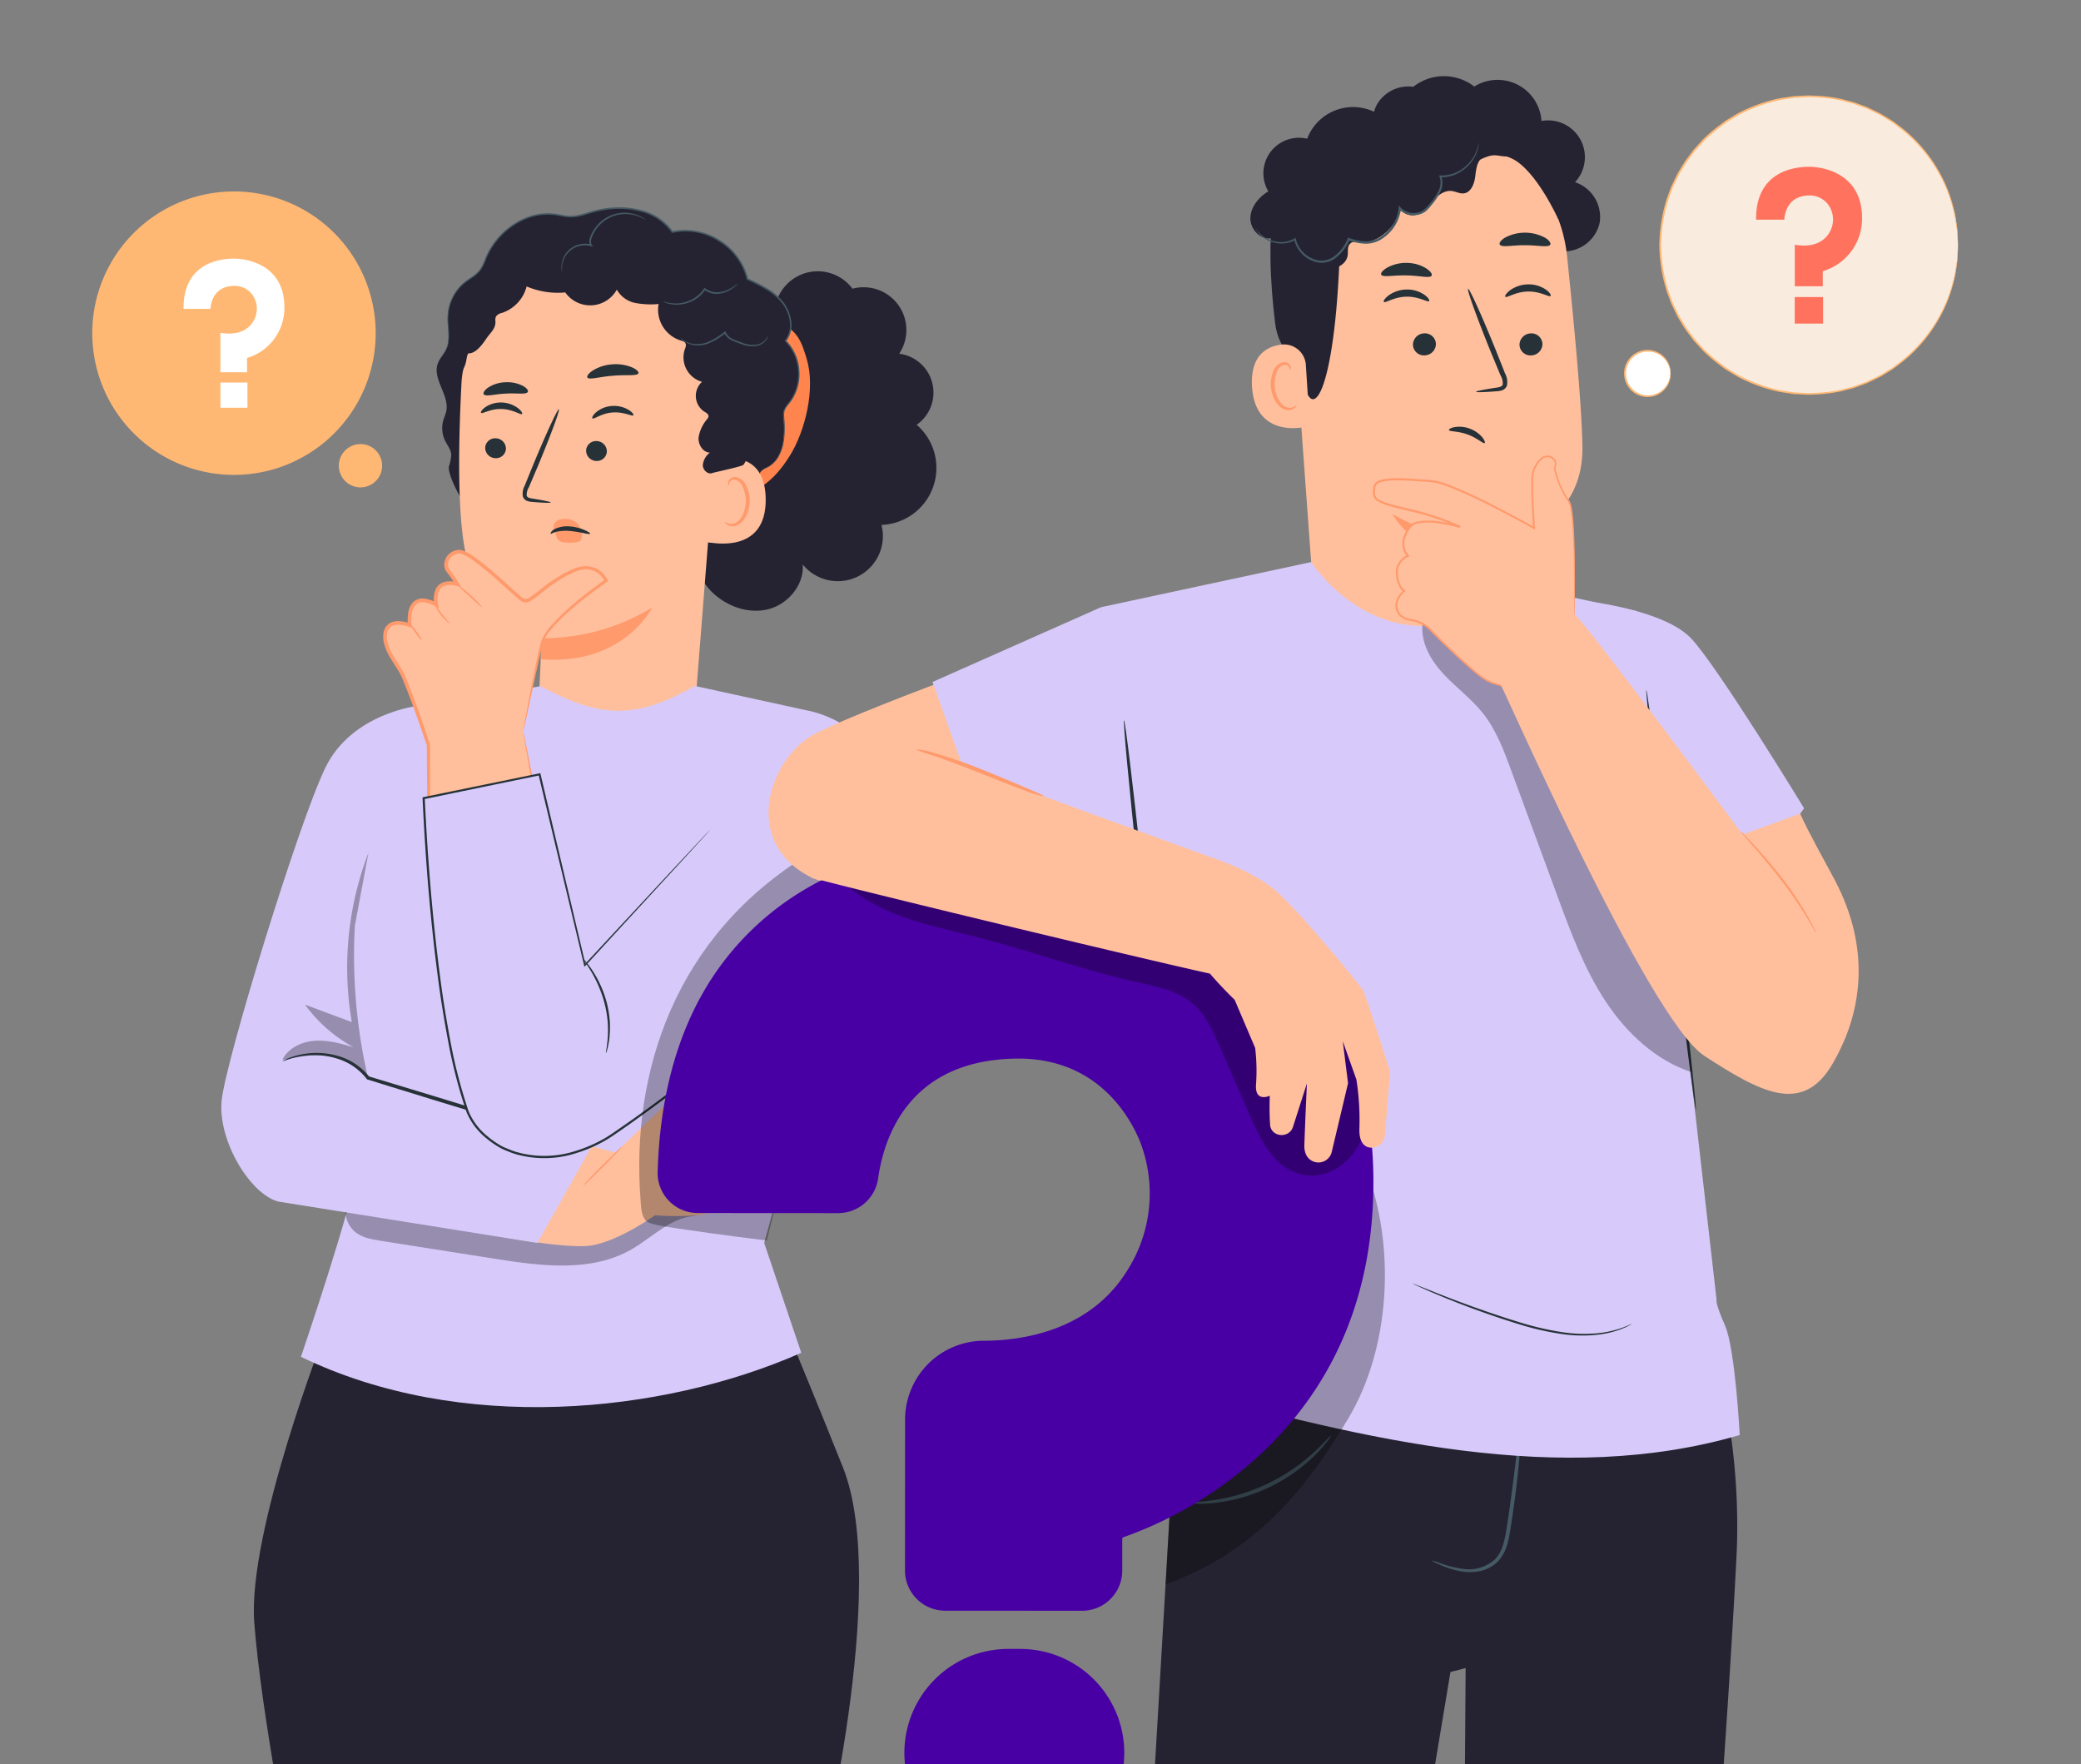 <svg xmlns="http://www.w3.org/2000/svg" xmlns:xlink="http://www.w3.org/1999/xlink" width="473" height="401" viewBox="0 0 473 401"><rect x="0" y="0" width="473" height="401" fill="#808080" stroke="none"/><defs><clipPath id="a"><rect width="473" height="401" fill="#fff"/></clipPath></defs><g clip-path="url(#a)"><path d="M64.816,105.758a32.21,32.21,0,1,0-41.668-18.4A32.211,32.211,0,0,0,64.816,105.758Z" fill="#ffb873"/><path d="M41.73,70.2h6.12s0-5.14,5.34-5.23a4.942,4.942,0,0,1,4.79,3.16,5.483,5.483,0,0,1-.44,4.96c-1.04,1.71-3.31,3.27-7.44,2.54v8.98h6.05V81.35a11.81,11.81,0,0,0,8.49-11.54c0-9.35-8.02-11.03-11.46-11.03-2.63,0-11.57.64-11.46,11.43Z" fill="#fff"/><path d="M56.242,86.94H50.1v5.73h6.14Z" fill="#fff"/><path d="M86.856,105.85a4.92,4.92,0,1,1-4.92-4.92A4.916,4.916,0,0,1,86.856,105.85Z" fill="#ffb873"/><path d="M435.119,79.657a33.85,33.85,0,1,0-47.871,0A33.85,33.85,0,0,0,435.119,79.657Z" fill="#f9ebde"/><path d="M445.026,55.72s-.02-.19-.05-.55c-.02-.38-.06-.91-.1-1.61-.02-.35-.04-.75-.07-1.18-.05-.43-.14-.9-.21-1.41s-.17-1.06-.26-1.65c-.07-.59-.29-1.19-.44-1.85a32.511,32.511,0,0,0-3.75-8.98,33.566,33.566,0,0,0-8.57-9.56c-.48-.36-.97-.72-1.46-1.09-.51-.34-1.05-.64-1.58-.97a18.922,18.922,0,0,0-1.64-.95c-.58-.28-1.16-.56-1.75-.84-.29-.14-.59-.28-.89-.42-.31-.11-.62-.23-.93-.34l-1.89-.69c-.64-.21-1.32-.35-1.98-.53a17.237,17.237,0,0,0-2.04-.46,31.186,31.186,0,0,0-4.26-.49c-.73-.02-1.46-.1-2.19-.08l-2.23.12c-.37.03-.75.02-1.12.07l-1.12.17c-.75.12-1.51.21-2.26.37a35.288,35.288,0,0,0-4.49,1.32,34.646,34.646,0,0,0-4.39,1.93c-.71.39-1.39.83-2.09,1.25-.34.22-.71.41-1.04.66l-.99.74a38.751,38.751,0,0,0-3.82,3.24c-.57.62-1.14,1.25-1.71,1.88l-.43.47-.39.51-.77,1.03-.77,1.04-.68,1.11-.68,1.11-.34.56-.29.59-1.14,2.37c-.3.83-.61,1.66-.91,2.49a35.884,35.884,0,0,0-1.74,10.61,36.15,36.15,0,0,0,1.73,10.61c.31.83.61,1.66.91,2.49.38.79.76,1.59,1.14,2.37l.29.59.34.56.68,1.11.68,1.11.77,1.04.77,1.03.39.51.43.47c.57.63,1.14,1.26,1.71,1.88a36.379,36.379,0,0,0,3.82,3.24l.99.74c.33.25.7.44,1.04.66.7.42,1.38.87,2.1,1.25a34.645,34.645,0,0,0,4.39,1.93,36.5,36.5,0,0,0,4.49,1.32c.75.16,1.52.24,2.26.37l1.12.17c.37.05.75.05,1.12.07l2.23.12c.74.01,1.47-.06,2.19-.08a31.354,31.354,0,0,0,4.26-.49,17.7,17.7,0,0,0,2.04-.46c.67-.18,1.34-.32,1.98-.53.64-.23,1.27-.46,1.9-.69.31-.11.62-.23.93-.34.3-.14.59-.28.89-.42.59-.28,1.17-.56,1.75-.84a18.92,18.92,0,0,0,1.64-.95c.53-.33,1.07-.64,1.58-.97.49-.37.98-.73,1.46-1.09a33.567,33.567,0,0,0,8.57-9.56,32.266,32.266,0,0,0,3.75-8.98,18.2,18.2,0,0,0,.44-1.85c.09-.59.18-1.14.26-1.65s.17-.98.21-1.41.05-.83.07-1.18c.04-.7.08-1.23.1-1.61.03-.36.05-.55.05-.55v.55c-.01.38-.03.91-.06,1.61-.01.36-.03.75-.05,1.19-.04.44-.12.91-.19,1.42s-.16,1.07-.24,1.66a18.689,18.689,0,0,1-.42,1.86,32.1,32.1,0,0,1-3.7,9.06,33.833,33.833,0,0,1-8.59,9.68c-.48.36-.97.73-1.47,1.1-.51.34-1.06.65-1.59.99-.55.31-1.07.7-1.66.96-.58.28-1.17.57-1.76.85-.3.14-.6.29-.9.43-.31.11-.63.23-.94.35-.63.23-1.27.47-1.91.7s-1.33.36-2,.54a15.778,15.778,0,0,1-2.06.47,31.965,31.965,0,0,1-4.3.51c-.73.03-1.47.1-2.22.09-.75-.04-1.5-.07-2.25-.11-.38-.03-.76-.02-1.14-.07l-1.14-.17c-.76-.12-1.53-.21-2.29-.37a37.757,37.757,0,0,1-4.54-1.32,34.794,34.794,0,0,1-4.44-1.95c-.72-.39-1.41-.84-2.12-1.26-.35-.22-.72-.41-1.05-.66l-1-.75a38.592,38.592,0,0,1-3.87-3.28c-.58-.63-1.15-1.27-1.73-1.9l-.44-.48-.39-.52-.78-1.04-.78-1.05-.69-1.12-.69-1.13-.34-.57-.29-.6c-.38-.8-.77-1.6-1.16-2.4l-.93-2.52a36.446,36.446,0,0,1-1.76-10.75,36.5,36.5,0,0,1,1.76-10.75l.93-2.52c.39-.8.77-1.6,1.16-2.4l.29-.6.34-.57.69-1.13.69-1.12.78-1.05.78-1.04.39-.52.44-.48c.58-.64,1.16-1.27,1.73-1.9a38.591,38.591,0,0,1,3.87-3.28l1-.75c.33-.25.7-.44,1.05-.66.71-.42,1.4-.87,2.12-1.26a34.55,34.55,0,0,1,4.44-1.94,35.994,35.994,0,0,1,4.54-1.32c.76-.16,1.53-.24,2.29-.37l1.14-.17c.38-.05.76-.05,1.14-.07.76-.04,1.51-.07,2.25-.11.75,0,1.48.06,2.22.09a30.426,30.426,0,0,1,4.3.51,19.877,19.877,0,0,1,2.06.47c.67.18,1.35.33,2,.54.64.24,1.28.47,1.91.7.32.12.63.23.94.35.3.14.6.29.9.43.59.29,1.18.57,1.76.85s1.11.65,1.66.96c.54.33,1.08.65,1.59.99.49.37.98.74,1.47,1.1a33.553,33.553,0,0,1,8.59,9.68,32.1,32.1,0,0,1,3.7,9.06,16.245,16.245,0,0,1,.42,1.86c.09.59.17,1.14.24,1.66s.16.99.19,1.42.03.83.05,1.19c.03.7.05,1.23.06,1.61.01.36,0,.55,0,.55Z" fill="#ffb873"/><path d="M399.141,49.92h6.43s0-5.4,5.61-5.5a5.218,5.218,0,0,1,5.04,3.32,5.761,5.761,0,0,1-.46,5.21c-1.09,1.8-3.48,3.43-7.81,2.67v9.44h6.36V61.63a12.422,12.422,0,0,0,8.92-12.13c0-9.82-8.43-11.59-12.04-11.59-2.76,0-12.16.67-12.04,12.01Z" fill="#ff725e"/><path d="M414.38,67.51h-6.45v6.03h6.45Z" fill="#ff725e"/><path d="M379.692,84.879a5.17,5.17,0,1,1-5.17-5.17A5.17,5.17,0,0,1,379.692,84.879Z" fill="#fff"/><path d="M379.691,84.88a7.091,7.091,0,0,0-.24-1.24,5.174,5.174,0,0,0-1.89-2.75,5.042,5.042,0,0,0-4.73-.68,4.967,4.967,0,0,0-2.3,7.6,4.988,4.988,0,0,0,2.3,1.74,5.042,5.042,0,0,0,4.73-.68,5.174,5.174,0,0,0,1.89-2.75c.21-.78.2-1.24.24-1.24a1.394,1.394,0,0,1,.03.33,4.417,4.417,0,0,1-.11.95,5.2,5.2,0,0,1-1.87,2.95,5.284,5.284,0,0,1-5.05.81,5.219,5.219,0,0,1-2.5-1.86,5.411,5.411,0,0,1-1.05-3.18,5.343,5.343,0,0,1,1.05-3.18,5.311,5.311,0,0,1,7.54-1.05,5.135,5.135,0,0,1,1.87,2.95,4.417,4.417,0,0,1,.11.95q0,.33-.03.33Z" fill="#ffb873"/><path d="M191.57,333.44c-10.79-27.04-18.89-45.82-18.89-45.82l-98.69,15s-17.74,45.48-16.2,66.11,8.76,56.97,8.76,56.97H185.98s16.4-65.22,5.6-92.26Z" fill="#252331"/><path d="M155.945,107.92c.77-7.8,1.94-15.65,4.8-22.95s7.53-14.08,14.14-18.3l1.7,1.58a9.839,9.839,0,0,1,17.18-2.63,9.719,9.719,0,0,1,10.62,14.77,8.91,8.91,0,0,1,3.97,16.15,12.964,12.964,0,0,1-8,22.76,10.248,10.248,0,0,1-17.9,8.98c.36,4.67-3.37,9.09-7.92,10.2s-9.51-.73-12.82-4.03a22.263,22.263,0,0,1-5.85-12.51,56.15,56.15,0,0,1,.08-14.01Z" fill="#252331"/><path d="M176.947,73.36c4.54,1.47,5.47,5.15,6.41,8.21,2.03,6.59-.25,16.35-3.94,22.18s-7.74,8.79-14.56,9.78q-.33-15.705-.669-31.4Z" fill="#ff844d"/><path d="M179.509,91.38a10.872,10.872,0,0,0-.97-13.91c1.99-2.5,1.27-6.35-.75-8.82s-5.02-3.89-7.92-5.23c-1.59-7.3-9.79-12.44-17.06-10.69-3.79-5.57-11.85-6.44-18.31-4.56a17.5,17.5,0,0,1-4.8,1.05,25.69,25.69,0,0,1-3.58-.5c-6.57-.88-13.1,3.74-15.66,9.86a12.178,12.178,0,0,1-1.4,2.85,16.5,16.5,0,0,1-3.25,2.6,10.5,10.5,0,0,0-4.02,7.76c-.11,2.55.71,5.26-.37,7.58-.54,1.16-1.51,2.1-1.93,3.31-1.22,3.51,2.67,7.09,1.95,10.73-.15.74-.48,1.43-.69,2.16a6.506,6.506,0,0,0,.39,4.53c.52,1.08,1.36,2.06,1.43,3.26a10.728,10.728,0,0,1-.53,2.66c-.44,2.17,4.25,10.56,6.12,11.74l56.13.5a10.5,10.5,0,0,0,8.12-9.03,3.854,3.854,0,0,1,.52-2.06,4.562,4.562,0,0,1,1.53-1c3.61-1.94,4.05-6.9,3.67-10.99a5.158,5.158,0,0,1,.03-1.71,6.364,6.364,0,0,1,1.32-2.1Z" fill="#252331"/><path d="M163.428,91.46c.17-9.93-6.06-21.35-15.93-26.21-6.22-3.06-11.07-3.08-14.34-3.46a22.755,22.755,0,0,0-13.24,2.78c-3.09.73-14.43,11.11-15.02,22.37-.65,12.52-.96,27.82.62,37.14,3.18,18.73,17.59,20.97,17.59,20.97,0-.03-1.34,31.14-1.34,31.14l27.69,22.69,8.46-37.26,5.52-70.16Z" fill="#ffbf9d"/><path d="M123.1,145.05a47.933,47.933,0,0,0,25.14-6.97s-6.55,13.3-25.35,11.74Z" fill="#ff9a6c"/><path d="M160.6,109.28c-.01-1.4,1.57-4.71,2.95-4.94,3.68-.61,10.32-.39,10.49,8.97.22,12.79-12.34,9.94-12.7,10.01C159.3,123.74,160.638,114.11,160.6,109.28Z" fill="#ffbf9d"/><path d="M164.775,118.58c.06-.04.23.15.6.32a2.206,2.206,0,0,0,1.67,0c1.34-.52,2.44-2.68,2.47-4.99a7.354,7.354,0,0,0-.68-3.18,2.569,2.569,0,0,0-1.71-1.68,1.124,1.124,0,0,0-1.3.63c-.17.36-.08.62-.15.64-.04.03-.28-.21-.18-.74a1.393,1.393,0,0,1,.49-.81,1.718,1.718,0,0,1,1.23-.35,3.117,3.117,0,0,1,2.36,1.94,7.414,7.414,0,0,1,.83,3.55c-.04,2.58-1.31,5.01-3.16,5.58a2.359,2.359,0,0,1-2.04-.3c-.4-.31-.47-.59-.43-.62Z" fill="#ff9a6c"/><path d="M102.148,85.05a33.977,33.977,0,0,1,4.5-13.14,27.411,27.411,0,0,1,5.78-7.71,30.275,30.275,0,0,1,6.91-4.17c6.41-3.04,13.56-5.62,20.48-4.06,3.71.84,7.06,2.81,10.31,4.79a38.95,38.95,0,0,1,7.09,5.11,28.692,28.692,0,0,1,4.6,6.12,39.665,39.665,0,0,1,5.7,17.23c.42,6.09,5.03,11.47,1.46,16.42-.28.38-6.63,1.7-7.07,1.87-1.03.41-2.17-.71-2.16-1.82a4.062,4.062,0,0,1,1.6-2.82c-1.58-.05-2.67-1.82-2.57-3.4a8.416,8.416,0,0,1,1.98-4.25,1.309,1.309,0,0,0,.28-.55c.07-.54-.54-.87-1.01-1.15a4.307,4.307,0,0,1-.46-6.74,5.774,5.774,0,0,1-3.94-7.31c.17-.46.41-.99.18-1.43-.21-.43-.74-.56-1.2-.69a7.326,7.326,0,0,1-4.91-8.26,18.5,18.5,0,0,1-5.31-.24,6.213,6.213,0,0,1-4.19-3.02,6.924,6.924,0,0,1-11.72.63,18.08,18.08,0,0,1-8.78-1.36,8.584,8.584,0,0,1-5.58,6.01,2.19,2.19,0,0,0-1.39.83,2.026,2.026,0,0,0-.12,1.04c.09,1.79-1.12,2.55-2.11,4.04s-2.7,3.72-4.42,3.22c.19,3.04-1.44,5.26-4,6.9l.09-2.1Z" fill="#252331"/><path d="M99.5,82.7a4.763,4.763,0,0,1,.68-1.38c.27-.43.65-.93,1-1.57a6.06,6.06,0,0,0,.7-2.4,20.21,20.21,0,0,0-.08-3.16,13.948,13.948,0,0,1,.07-3.8,10.686,10.686,0,0,1,1.65-4.05,9.844,9.844,0,0,1,1.56-1.82,15.349,15.349,0,0,1,2.01-1.52,7.984,7.984,0,0,0,1.93-1.69,10.288,10.288,0,0,0,1.19-2.42,16.631,16.631,0,0,1,3.06-4.97,16.961,16.961,0,0,1,4.92-3.86,15.126,15.126,0,0,1,3.07-1.18,13.444,13.444,0,0,1,3.36-.41c.57,0,1.15.07,1.72.12.57.08,1.14.2,1.7.3a8.215,8.215,0,0,0,3.42-.03c1.14-.24,2.26-.66,3.44-.96a22.883,22.883,0,0,1,3.62-.67,22.312,22.312,0,0,1,3.75-.07,19.5,19.5,0,0,1,3.76.66,12.715,12.715,0,0,1,6.48,4.19l.48.63-.2-.08a14.847,14.847,0,0,1,17.28,10.83l-.1-.13a40.8,40.8,0,0,1,4.51,2.33,13.523,13.523,0,0,1,3.69,3.24,8.777,8.777,0,0,1,1.7,4.4,6.056,6.056,0,0,1-1.19,4.34v-.21a10.666,10.666,0,0,1,2.99,6.54,10.852,10.852,0,0,1-1.28,6.37,9.31,9.31,0,0,1-.84,1.27c-.31.39-.62.76-.87,1.15a2.69,2.69,0,0,0-.44,1.26,7.4,7.4,0,0,0,.05,1.33,20.969,20.969,0,0,1-.1,4.86,10.069,10.069,0,0,1-1.23,3.71,6.25,6.25,0,0,1-1.97,2.09c-.66.44-1.24.62-1.56.85a2.939,2.939,0,0,0-.46.39,1.478,1.478,0,0,1,.43-.43c.32-.26.9-.45,1.54-.9a6.278,6.278,0,0,0,1.9-2.08,10.239,10.239,0,0,0,1.17-3.66,20.688,20.688,0,0,0,.05-4.81,7.688,7.688,0,0,1-.06-1.37,2.994,2.994,0,0,1,.47-1.37,14.452,14.452,0,0,1,.88-1.18,9.927,9.927,0,0,0,.81-1.25,10.567,10.567,0,0,0,1.21-6.21,10.3,10.3,0,0,0-2.93-6.34l-.1-.1.09-.11a5.676,5.676,0,0,0,1.1-4.11,8.376,8.376,0,0,0-1.65-4.22,13.206,13.206,0,0,0-3.6-3.15,40.811,40.811,0,0,0-4.47-2.3l-.08-.04-.02-.09a13.852,13.852,0,0,0-6.1-8.46,13.994,13.994,0,0,0-10.74-2.08l-.12.03-.08-.11c-.15-.2-.31-.4-.46-.6a12.243,12.243,0,0,0-6.28-4.07,19.316,19.316,0,0,0-3.68-.65,22.561,22.561,0,0,0-3.68.06,22.133,22.133,0,0,0-3.56.66c-1.16.3-2.29.72-3.47.96a9.006,9.006,0,0,1-1.79.2,10.413,10.413,0,0,1-1.77-.18c-.57-.1-1.14-.21-1.7-.3a15.811,15.811,0,0,0-1.68-.12,13.676,13.676,0,0,0-3.27.39,14.657,14.657,0,0,0-3,1.15,16.927,16.927,0,0,0-7.87,8.64,10.657,10.657,0,0,1-1.24,2.48,8.229,8.229,0,0,1-2,1.75,16.119,16.119,0,0,0-1.99,1.49,10.174,10.174,0,0,0-1.53,1.77,10.5,10.5,0,0,0-1.64,3.95,14.024,14.024,0,0,0-.1,3.75,18.153,18.153,0,0,1,.05,3.19,5.945,5.945,0,0,1-.75,2.44c-.37.64-.76,1.13-1.04,1.55a7.76,7.76,0,0,0-.58.98c-.11.23-.15.36-.16.35Z" fill="#455a64"/><path d="M146.8,49.98s-.34-.19-.96-.49a8.716,8.716,0,0,0-2.8-.79,8.023,8.023,0,0,0-4.2.65,8.336,8.336,0,0,0-3.8,3.5,7.274,7.274,0,0,0-.62,1.45,1.64,1.64,0,0,0,.1,1.35l.32.43-.52-.14a5.286,5.286,0,0,0-3.95.5,5.131,5.131,0,0,0-2.15,2.38,5.413,5.413,0,0,0-.48,2.11c-.01.51.03.79,0,.8a.629.629,0,0,1-.06-.2,3.281,3.281,0,0,1-.07-.6,5.39,5.39,0,0,1,.39-2.21,5.268,5.268,0,0,1,2.21-2.57,5.555,5.555,0,0,1,4.21-.58l-.2.29a1.97,1.97,0,0,1-.17-1.67,6.944,6.944,0,0,1,.66-1.54,8.524,8.524,0,0,1,3.99-3.63,8.141,8.141,0,0,1,4.38-.59,8.024,8.024,0,0,1,2.83.93,4.243,4.243,0,0,1,.68.44c.15.11.22.18.21.19Z" fill="#455a64"/><path d="M167.668,64.5a2.783,2.783,0,0,1-.44.46,8.455,8.455,0,0,1-1.441,1.02,6.18,6.18,0,0,1-2.549.79,4.519,4.519,0,0,1-3.18-.94l.28-.05c-.12.17-.24.35-.37.53s-.291.34-.431.51a7.608,7.608,0,0,1-3.179,2.01,8.018,8.018,0,0,1-3.05.41,7.141,7.141,0,0,1-2.021-.44,2.711,2.711,0,0,1-.669-.35,11.11,11.11,0,0,0,2.7.52,8.1,8.1,0,0,0,2.92-.47,7.68,7.68,0,0,0,3.019-1.94c.141-.16.281-.32.411-.48s.24-.34.35-.5l.12-.18.16.13a4.261,4.261,0,0,0,2.92.89,6.151,6.151,0,0,0,2.45-.67C166.968,65.08,167.628,64.44,167.668,64.5Z" fill="#455a64"/><path d="M174.528,76.32a1.469,1.469,0,0,1-.03.24,2.221,2.221,0,0,1-.28.62,3.422,3.422,0,0,1-2.05,1.39,6.538,6.538,0,0,1-3.66-.37c-.65-.23-1.33-.46-2.03-.78a3.445,3.445,0,0,1-1.78-1.6,1.8,1.8,0,0,1-.08-.21l.3.09a14.733,14.733,0,0,1-3.78,2.31,6.523,6.523,0,0,1-3.59.4,4.7,4.7,0,0,1-2.22-.99,2.916,2.916,0,0,1-.47-.47.894.894,0,0,1-.13-.19c.03-.02.23.22.68.55a4.877,4.877,0,0,0,2.17.84,6.579,6.579,0,0,0,3.42-.46,15.433,15.433,0,0,0,3.67-2.28l.2-.16.1.25c.02.05.04.11.07.17a3.18,3.18,0,0,0,1.59,1.41c.65.31,1.34.55,1.98.78a6.41,6.41,0,0,0,3.48.44,3.388,3.388,0,0,0,1.99-1.21,5.4,5.4,0,0,0,.43-.77Z" fill="#455a64"/><path d="M133.223,102.3a2.365,2.365,0,0,0,2.2,2.46,2.272,2.272,0,0,0,2.51-2.05,2.365,2.365,0,0,0-2.2-2.46,2.267,2.267,0,0,0-2.51,2.06Z" fill="#263238"/><path d="M110.286,101.67a2.365,2.365,0,0,0,2.2,2.46,2.272,2.272,0,0,0,2.51-2.05,2.365,2.365,0,0,0-2.2-2.46,2.267,2.267,0,0,0-2.51,2.06Z" fill="#263238"/><path d="M109.346,93.821c.28.32,2.12-.95,4.66-.86,2.54.05,4.37,1.42,4.66,1.12.14-.13-.14-.7-.93-1.32a6.5,6.5,0,0,0-3.72-1.28,6.235,6.235,0,0,0-3.72,1.07C109.5,93.131,109.206,93.671,109.346,93.821Z" fill="#263238"/><path d="M134.664,95.09c.32.29,2.01-1.16,4.55-1.34,2.54-.21,4.49.96,4.75.63.12-.15-.21-.68-1.07-1.22a6.494,6.494,0,0,0-3.83-.89,6.28,6.28,0,0,0-3.6,1.45c-.74.65-.96,1.23-.81,1.36Z" fill="#263238"/><path d="M125.177,114.2c.02-.14-1.56-.47-4.11-.88-.65-.09-1.26-.24-1.35-.68a3.289,3.289,0,0,1,.5-1.91q.99-2.325,2.08-4.89c2.9-6.96,5.02-12.7,4.73-12.81s-2.86,5.44-5.75,12.4c-.7,1.72-1.37,3.35-2,4.92a3.769,3.769,0,0,0-.42,2.54,1.666,1.666,0,0,0,1.04.99,4.457,4.457,0,0,0,1.1.19c2.58.22,4.18.28,4.19.14Z" fill="#263238"/><path d="M129.116,117.98a3.607,3.607,0,0,1,2.461,1.43c.56.8.96,2.67.41,3.39-.47.62-2.57.62-4.02.44a1.769,1.769,0,0,1-1.451-1.19l-.569-1.64a1.762,1.762,0,0,1,1.11-2.28,4.775,4.775,0,0,1,2.07-.14Z" fill="#ff9a6c"/><path d="M133.5,85.79c.38.63,2.81-.18,5.81-.39,3-.28,5.53.12,5.8-.57.12-.33-.42-.88-1.5-1.36a9.816,9.816,0,0,0-4.51-.66,9.569,9.569,0,0,0-4.34,1.39C133.774,84.84,133.334,85.48,133.5,85.79Z" fill="#263238"/><path d="M109.978,89.641c.53.56,2.55-.09,4.99-.18,2.44-.17,4.52.27,4.98-.35.2-.3-.14-.87-1.06-1.39a7.752,7.752,0,0,0-4.08-.84,7.549,7.549,0,0,0-3.95,1.27c-.85.62-1.11,1.22-.88,1.5Z" fill="#263238"/><path d="M197.716,195.361l-24.02,87.13,8.43,24.97c-31.72,13.98-77.57,18.42-113.72.91,0,0,12.28-36.02,12.69-43.04s-2.6-47.98.74-61.72,12.91-43.18,12.91-43.18l28.14-4.47c12.9,6.93,21.16,7.96,35.03-.07l26.21,5.72Z" fill="#d7cafa"/><path d="M95.171,160.39s-15.11,1.6-21.19,14.03c-6.01,12.28-22.69,66.61-23.6,75.69s6.46,21.3,12.88,22.98l19.47-19.41,16.15,1.44,21.27-99.22-24.96,4.49Z" fill="#d7cafa"/><g opacity="0.3"><path d="M83.76,193.771a73.022,73.022,0,0,0-3.8,38.519q-5.325-1.98-10.64-3.969a33.284,33.284,0,0,0,11.05,9.689c-2.87-.83-5.81-1.67-8.79-1.47s-6.06,1.631-7.4,4.3c3.48-.639,7.02-1.27,10.53-.86s7.05,2.031,8.94,5.021a123.555,123.555,0,0,1-2.99-34.61"/></g><g opacity="0.3"><path d="M79.35,268.491l79.29,7.86c-5.72-.12-10.11,4.72-15.06,7.58-9.16,5.3-20.57,3.82-31.03,2.17q-12.99-2.04-25.99-4.09c-2.19-.34-4.52-.76-6.13-2.27C77.54,277.021,78.33,272.331,79.35,268.491Z"/></g><path d="M139.9,261.971l13.28-12.82a6.179,6.179,0,0,1,4.84-1.7c3.79.36,10.21,1.02,11.53,1.54,1.9.74,3.69,1.79,4.22,2.74a56.58,56.58,0,0,1,2.43,7.49,17.411,17.411,0,0,1-.21,2.7,1.875,1.875,0,0,1-2.75,1.43,3.035,3.035,0,0,1-1.25-1.18,4.284,4.284,0,0,1-.74-2.22s.42,5.7-4.22,5.8c0,0,2.14,4.85-3.84,6.86,0,0,.22,3.16-4.78,3.59a61.025,61.025,0,0,1-9.53,0s-9.13,6.56-15.57,6.98-20.84-2.39-20.84-2.39l-1.74-26.54,29.19,7.7Z" fill="#ffbf9d"/><path d="M157.9,253.841s.79.39,2.13.89,3.19,1.16,5.29,1.72c1.04.3,2.09.46,2.97.7a3.243,3.243,0,0,1,1.81,1.48,14.142,14.142,0,0,0,.96,1.39c.26.31.45.44.46.42a4.4,4.4,0,0,0-.35-.51c-.23-.32-.49-.83-.86-1.44a4.961,4.961,0,0,0-.72-.95,3,3,0,0,0-1.2-.71c-.93-.27-1.93-.44-2.98-.74-2.09-.56-3.95-1.18-5.3-1.62a14.73,14.73,0,0,0-2.21-.65Z" fill="#ff9a6c"/><path d="M156.188,261.98a13.316,13.316,0,0,0,1.479.68c.93.37,2.231.86,3.681,1.34s2.78.88,3.75,1.14a6.783,6.783,0,0,0,1.59.34,7.8,7.8,0,0,0-1.521-.58c-1.08-.36-2.329-.78-3.709-1.24s-2.631-.88-3.711-1.24a9.177,9.177,0,0,0-1.559-.45Z" fill="#ff9a6c"/><path d="M152.9,269.541c-.01.11,2.31.35,5.07,1.1s4.9,1.7,4.94,1.6a5.43,5.43,0,0,0-1.35-.72,24.38,24.38,0,0,0-3.49-1.23,25.36,25.36,0,0,0-3.63-.7,5.988,5.988,0,0,0-1.53-.06Z" fill="#ff9a6c"/><path d="M122.15,282.491l-58.9-9.4s7.08-29.54,17.4-29.54c1.51,0,53.83,17,53.83,17L122.14,282.5Z" fill="#d7cafa"/><path d="M132.456,269.631s.55-.46,1.38-1.26c.91-.89,2.01-1.97,3.22-3.16,1.25-1.24,2.37-2.39,3.15-3.24a8.805,8.805,0,0,0,1.2-1.44,11.471,11.471,0,0,0-1.38,1.26c-.91.89-2.01,1.97-3.22,3.16-1.25,1.24-2.36,2.39-3.15,3.24A8.8,8.8,0,0,0,132.456,269.631Z" fill="#ff9a6c"/><path d="M134.488,260.54a4.974,4.974,0,0,1-.75-.14c-.58-.15-1.27-.34-2.1-.56-1.94-.56-4.53-1.3-7.67-2.21-6.47-1.9-15.39-4.58-25.23-7.59-5.45-1.68-10.61-3.27-15.19-4.69l-.12-.04-.09-.12a13.413,13.413,0,0,0-6.86-4.64,17.455,17.455,0,0,0-6.57-.67,19.6,19.6,0,0,0-4.24.85c-.96.31-1.46.53-1.48.49a4.813,4.813,0,0,1,1.39-.72,17.621,17.621,0,0,1,11.07-.56,13.868,13.868,0,0,1,7.32,4.83l-.21-.16c4.59,1.39,9.76,2.96,15.21,4.61,9.84,3.01,18.73,5.78,25.15,7.83,3.11,1.01,5.67,1.84,7.6,2.46.81.28,1.49.52,2.05.71a2.876,2.876,0,0,1,.7.3Z" fill="#263238"/><path d="M118.887,166.11c.49-1.64,3.26-16.77,4.38-20.29,1.59-4.97,14.49-13.84,14.49-13.84s-2.02-4.66-7.52-2.24c-6.5,2.87-9.72,7.7-11.36,6.71s-11.85-11.38-14.64-11.05-3.4,3.19-2.41,4.33a26.393,26.393,0,0,1,2.09,3.04s-5.9-1.77-4.749,4.68c0,0-6.72-4.19-6.06,4.66,0,0-4.42-1.8-5.41,1.31s1.93,6.72,3.41,9.17,6.26,16.71,6.26,16.71l.06,12.57,23.49-4.83-2.02-10.93Z" fill="#ffbf9d"/><path d="M118.885,166.11s.08.25.19.72c.11.53.26,1.22.44,2.11.38,1.9.91,4.61,1.59,8.07l.04.19-.19.04c-5.8,1.22-13.82,2.92-23.46,4.95l-.39.08v-.4c-.03-3.87-.06-8.1-.1-12.57l.02.11c-1.68-4.83-3.42-10.03-5.61-15.29-1.07-2.53-3.3-4.73-4.1-7.8a5.849,5.849,0,0,1-.16-2.4,3.15,3.15,0,0,1,1.27-2.19,3.889,3.889,0,0,1,2.46-.55,8.542,8.542,0,0,1,2.38.53l-.57.42a14.772,14.772,0,0,1,.06-2.65,4.543,4.543,0,0,1,1.12-2.61,3.165,3.165,0,0,1,2.84-.78,7.561,7.561,0,0,1,2.68,1l-.64.43a5.736,5.736,0,0,1,.44-3.94,3.219,3.219,0,0,1,2.29-1.41,6.3,6.3,0,0,1,2.56.18l-.49.62a25.676,25.676,0,0,0-1.92-2.84,2.662,2.662,0,0,1-.66-1.88,3.488,3.488,0,0,1,.64-1.84,3.321,3.321,0,0,1,1.52-1.18,4.3,4.3,0,0,1,.92-.24,2.723,2.723,0,0,1,1.02.09,11.35,11.35,0,0,1,3.06,1.72c3.66,2.68,6.8,5.75,9.97,8.52a4.729,4.729,0,0,0,1.12.82,1.8,1.8,0,0,0,1.16-.37,29.561,29.561,0,0,0,2.44-1.81,38.635,38.635,0,0,1,5-3.44c1.73-.91,3.55-1.92,5.6-1.84a5.4,5.4,0,0,1,4.65,3.14l.12.25-.24.17c-5.03,3.57-9.55,7.09-12.74,10.88a9.218,9.218,0,0,0-1.77,3.03c-.33,1.1-.58,2.2-.83,3.25-.46,2.1-.89,4.04-1.27,5.78-.74,3.45-1.32,6.17-1.73,8.09-.21.93-.37,1.64-.5,2.11a4.627,4.627,0,0,1-.23.71,5.719,5.719,0,0,1,.13-.73c.1-.53.23-1.24.4-2.13.37-1.93.88-4.66,1.54-8.13q.54-2.64,1.19-5.81c.23-1.06.47-2.16.8-3.29a9.686,9.686,0,0,1,1.83-3.22c3.24-3.91,7.74-7.46,12.79-11.1l-.12.42a4.728,4.728,0,0,0-4.04-2.7c-1.77-.08-3.51.86-5.2,1.77a36.934,36.934,0,0,0-4.88,3.4,29.479,29.479,0,0,1-2.52,1.88,2.436,2.436,0,0,1-1.77.46,4.843,4.843,0,0,1-1.44-.99c-3.2-2.79-6.34-5.84-9.93-8.45a10.985,10.985,0,0,0-2.81-1.59,1.832,1.832,0,0,0-.66-.06,3.56,3.56,0,0,0-.73.19,2.489,2.489,0,0,0-1.15.9,2.15,2.15,0,0,0-.02,2.69,24.274,24.274,0,0,1,2,2.95l.53.89-1.02-.27c-1.37-.37-3.17-.33-3.89.87a4.964,4.964,0,0,0-.32,3.33l.13.88-.77-.45a7.112,7.112,0,0,0-2.36-.88,2.3,2.3,0,0,0-2.12.54c-1.04,1.12-1.01,3.02-.94,4.6l.03.64-.6-.22c-1.32-.48-2.98-.77-4.05-.07a2.355,2.355,0,0,0-.93,1.64,4.977,4.977,0,0,0,.14,2.06,14.664,14.664,0,0,0,1.84,3.88,25.527,25.527,0,0,1,2.2,3.81c2.2,5.33,3.91,10.51,5.57,15.37l.02.06v.06c0,4.46.01,8.7.02,12.57l-.39-.32c9.66-1.93,17.7-3.54,23.51-4.7l-.15.23c-.6-3.49-1.08-6.22-1.41-8.14-.14-.89-.26-1.59-.34-2.11a3.591,3.591,0,0,1-.08-.72Z" fill="#ff9a6c"/><path d="M103.939,132.93a33.877,33.877,0,0,0,2.85,2.66,33.134,33.134,0,0,0,2.92,2.59,16.068,16.068,0,0,0-2.68-2.85A16.12,16.12,0,0,0,103.939,132.93Z" fill="#ff9a6c"/><path d="M98.7,137.1a9.677,9.677,0,0,0,3.63,4.67c.07-.08-.91-.98-1.9-2.27s-1.63-2.45-1.73-2.41Z" fill="#ff9a6c"/><path d="M93.2,141.79a7.774,7.774,0,0,0,1.23,2.01,8.085,8.085,0,0,0,1.52,1.81,7.774,7.774,0,0,0-1.23-2.01A8.086,8.086,0,0,0,93.2,141.79Z" fill="#ff9a6c"/><path d="M184.122,161.62l-25.259,25.2-25.911,32.56-10.309-43.39-26.33,5.41s1.86,49.01,9.96,71.22c1.54,4.23,6.1,7.37,8.141,8.34,12.73,6.05,25.16-3.31,25.16-3.31s53.11-35.65,58.87-59.51c2.72-11.27,1.63-24.67-3-30.18-4.07-4.85-11.31-6.35-11.31-6.35Z" fill="#d7cafa"/><path d="M198.447,198.151s-.06.26-.2.77a19.313,19.313,0,0,1-.71,2.23,39.015,39.015,0,0,1-4.17,7.97,89.972,89.972,0,0,1-8.84,11.18,185.1,185.1,0,0,1-13.51,13.18c-5.22,4.65-11.15,9.51-17.69,14.5-3.27,2.49-6.69,5.02-10.27,7.55-.9.63-1.8,1.26-2.72,1.89-.9.62-1.85,1.28-2.83,1.83A31.8,31.8,0,0,1,131.2,262a23.552,23.552,0,0,1-14.11.27,15.48,15.48,0,0,1-1.72-.64,12.144,12.144,0,0,1-1.69-.76,20.708,20.708,0,0,1-3.07-2.12,15.1,15.1,0,0,1-4.56-5.98,115.626,115.626,0,0,1-3.95-14.85c-.97-5.11-1.86-10.31-2.54-15.6-1.86-14.12-2.91-27.88-3.51-40.9v-.21l.2-.04c9.19-1.88,18-3.69,26.34-5.4l.22-.05.05.22c3.89,16.48,7.36,31.15,10.25,43.4l-.3-.08c8.89-9.57,16.03-17.25,20.96-22.55l5.67-6.06c.64-.68,1.13-1.2,1.48-1.56.33-.35.51-.52.51-.52s-.16.19-.48.55-.81.9-1.44,1.59c-1.29,1.41-3.17,3.47-5.6,6.12-4.9,5.33-12,13.04-20.84,22.66l-.23.25-.08-.33c-2.92-12.24-6.43-26.9-10.36-43.37l.27.17c-8.34,1.72-17.14,3.53-26.33,5.43l.2-.26c.61,13.01,1.67,26.76,3.52,40.85.67,5.29,1.56,10.47,2.53,15.57a116.346,116.346,0,0,0,3.92,14.77,14.614,14.614,0,0,0,4.4,5.77,20.1,20.1,0,0,0,2.98,2.07,13.4,13.4,0,0,0,1.64.73,16.983,16.983,0,0,0,1.68.63,23.081,23.081,0,0,0,13.82-.25,31.964,31.964,0,0,0,6.22-2.7c.98-.55,1.87-1.17,2.8-1.81.91-.63,1.82-1.26,2.71-1.88q5.37-3.78,10.27-7.52c6.54-4.97,12.48-9.8,17.7-14.43a184.091,184.091,0,0,0,13.54-13.1,91.586,91.586,0,0,0,8.88-11.09,41,41,0,0,0,4.24-7.9,21.178,21.178,0,0,0,.76-2.21c.16-.5.25-.76.25-.76Z" fill="#263238"/><path d="M137.745,239.31c-.09-.02.22-1.27.38-3.33a25.339,25.339,0,0,0,.01-3.61,26.1,26.1,0,0,0-.73-4.36,28.46,28.46,0,0,0-3.14-7.38c-1.07-1.76-1.87-2.78-1.8-2.83.03-.02.25.21.63.66a21.907,21.907,0,0,1,1.48,1.98,25.089,25.089,0,0,1,3.34,7.44,24.164,24.164,0,0,1,.7,4.46,22.378,22.378,0,0,1-.12,3.68,17.086,17.086,0,0,1-.45,2.43,3.116,3.116,0,0,1-.29.86Z" fill="#263238"/><path d="M134.143,121.28c-.05.14-.59.08-1.42-.09a25.918,25.918,0,0,0-3.18-.51,9.787,9.787,0,0,0-3.11.19c-.78.18-1.11.5-1.24.45-.06-.03-.06-.2.1-.43a2.324,2.324,0,0,1,.87-.7,6.721,6.721,0,0,1,3.46-.54,10.421,10.421,0,0,1,3.32.85c.79.35,1.24.66,1.2.79Z" fill="#263238"/><g opacity="0.3"><path d="M174.273,281.94s-11.56-1.42-17.78-2.38c-3.4-.53-8.58-1.07-9.56-2.02-1.22-1.18-1.21-3.15-1.34-4.84-2.21-28.85,7.71-60.05,38.37-78.66l7.82,2.06-.51,18.79Z"/></g><path d="M354.984,57.12a8.324,8.324,0,0,0,8.61-6.49A8.333,8.333,0,0,0,358,41.41a8.356,8.356,0,0,0-7.63-13.91,10,10,0,0,0-15.28-7.83,11.247,11.247,0,0,0-13.86.06,8.234,8.234,0,0,0-8.45,4.38,8.236,8.236,0,0,0,1.72,9.36" fill="#252331"/><path d="M319.694,27.7l1.77-.04a34.112,34.112,0,0,1,34.72,30.56c1.71,16.44,3.39,34.63,3.49,43.47.2,18.3-18.03,21.57-18.03,21.57l2.06,21.95-44.44-.34-5.79-79.63c-2.08-18.96,7.22-35.97,26.23-37.53Z" fill="#ffbf9d"/><path d="M341.652,123.25a47.417,47.417,0,0,1-25.23-6.48s7.43,13.34,25.65,11.27l-.42-4.78Z" fill="#ff9a6c"/><path d="M350.589,78.07a2.624,2.624,0,0,1-2.46,2.7,2.5,2.5,0,0,1-2.75-2.29,2.617,2.617,0,0,1,2.45-2.7,2.5,2.5,0,0,1,2.75,2.29Z" fill="#263238"/><path d="M352.443,67.26c-.32.35-2.33-1.07-5.14-1-2.81.03-4.84,1.53-5.15,1.19-.15-.15.16-.77,1.04-1.45a7.159,7.159,0,0,1,4.12-1.37,6.888,6.888,0,0,1,4.1,1.22C352.293,66.49,352.6,67.1,352.443,67.26Z" fill="#263238"/><path d="M326.37,78.07a2.609,2.609,0,0,1-2.46,2.69,2.5,2.5,0,0,1-2.75-2.29,2.618,2.618,0,0,1,2.46-2.7,2.5,2.5,0,0,1,2.75,2.29Z" fill="#263238"/><path d="M324.826,68.43c-.32.35-2.33-1.07-5.14-1-2.81.03-4.84,1.53-5.15,1.19-.15-.15.16-.77,1.05-1.45a7.151,7.151,0,0,1,4.11-1.37,6.888,6.888,0,0,1,4.1,1.22C324.676,67.66,324.986,68.27,324.826,68.43Z" fill="#263238"/><path d="M335.514,89.039c-.02-.16,1.72-.5,4.55-.93.72-.09,1.39-.25,1.5-.74a3.633,3.633,0,0,0-.53-2.12c-.72-1.72-1.46-3.53-2.25-5.42-3.13-7.72-5.41-14.07-5.1-14.19s3.1,6.03,6.23,13.75c.75,1.9,1.48,3.72,2.16,5.45a4.167,4.167,0,0,1,.44,2.81,1.821,1.821,0,0,1-1.16,1.08,4.977,4.977,0,0,1-1.22.2c-2.85.22-4.61.27-4.63.12Z" fill="#263238"/><path d="M325.416,62.619c-.35.72-2.78,0-5.75-.02-2.97-.09-5.45.52-5.74-.21-.13-.35.39-1,1.44-1.6a8.919,8.919,0,0,1,4.43-1.04,8.587,8.587,0,0,1,4.33,1.22c1,.64,1.45,1.31,1.3,1.65Z" fill="#263238"/><path d="M352.32,55.66c-.58.65-2.91.04-5.7.08-2.79-.05-5.14.55-5.7-.11-.25-.32.11-.97,1.13-1.6a9.644,9.644,0,0,1,9.19.03c1,.63,1.34,1.28,1.09,1.6Z" fill="#263238"/><path d="M354.212,49.87s-5.09-11.35-10.68-13.89c-6.76-3.08-9.471,4.33-15.891,2.69s-12.869-4.59-19.269.49c-7,5.56-3.581,9.27-3.831,17.39-1.02,32.96-6.809,42.4-8.879,26.94-.23-1.69-4.971-2.94-5.841-10.1-1.12-9.28-1.739-20.58.181-27.23,1.62-5.61,4.7-9.53,10.3-13.9,8.83-6.9,21.159-7.33,29.559-6.69s24.781,9.91,24.351,24.28Z" fill="#252331"/><path d="M296.815,82.97a4.969,4.969,0,0,0-5.47-4.66c-3.4.4-7.16,2.43-6.77,9.48.69,12.5,13.1,9.23,13.1,8.87,0-.24-.52-8.45-.86-13.68Z" fill="#ffbf9d"/><path d="M294.693,92.1c-.06-.04-.21.16-.57.35a2.2,2.2,0,0,1-1.63.12c-1.35-.41-2.58-2.45-2.76-4.7a7.162,7.162,0,0,1,.44-3.15,2.506,2.506,0,0,1,1.54-1.76,1.107,1.107,0,0,1,1.32.53c.19.34.12.59.19.61.04.03.26-.22.13-.74a1.424,1.424,0,0,0-.54-.76,1.608,1.608,0,0,0-1.22-.25,3.063,3.063,0,0,0-2.17,2.06,7.392,7.392,0,0,0-.56,3.53c.22,2.51,1.64,4.8,3.47,5.22a2.317,2.317,0,0,0,1.97-.44c.37-.33.42-.61.38-.63Z" fill="#ff9a6c"/><path d="M296.493,58.73a11.886,11.886,0,0,0,5.36,2.32c1.96.15,4.17-1.03,4.46-2.98.13-.87-.11-1.88.45-2.57.66-.82,1.93-.6,2.98-.51,3.65.3,7.8-3.82,8.65-7.38a3.255,3.255,0,0,0,4.38.8,11.87,11.87,0,0,0,2.95-2.75c1.07-1.28,2.58-2.44,4.24-2.25.93.11,1.81.64,2.73.54,1.64-.18,2.4-2.13,2.61-3.76s.36-3.54,1.73-4.46c1.27-.85,2.95-.42,4.47-.23s3.46-.21,3.81-1.7a2.986,2.986,0,0,0-.61-2.26,8.11,8.11,0,0,0-9.64-2.84,10.987,10.987,0,0,0-20.23-1.65,11.145,11.145,0,0,0-17.72,4.48,8.078,8.078,0,0,0-8.83,11.96c-2.22,1.34-4.09,3.62-4.08,6.21s2.6,5.11,5.08,4.37a4.474,4.474,0,0,0,7.84,4.28" fill="#252331"/><path d="M336.092,32.37a1.347,1.347,0,0,1,0,.23c-.01.15-.02.38-.06.67a7.757,7.757,0,0,1-.85,2.43,8.867,8.867,0,0,1-2.7,3.02,8.385,8.385,0,0,1-5.09,1.58l.21-.28a4.535,4.535,0,0,1-.17,3.46,13.074,13.074,0,0,1-2.07,3.13,9.31,9.31,0,0,1-1.37,1.47,4.352,4.352,0,0,1-1.97.78,4.581,4.581,0,0,1-4.06-1.35l.46-.14a9.375,9.375,0,0,1-3.83,6.58,6.8,6.8,0,0,1-4.08,1.44,12.373,12.373,0,0,1-4.07-.79l.33-.16a9.934,9.934,0,0,1-2.87,3.93,5.242,5.242,0,0,1-4.33,1.29,6.9,6.9,0,0,1-5.43-5.27l.29.13a6.429,6.429,0,0,1-4.28.73,7.006,7.006,0,0,1-3.03-1.27,5.947,5.947,0,0,1-1.43-1.5,2.749,2.749,0,0,1-.33-.64,7.471,7.471,0,0,0,1.89,1.96,6.953,6.953,0,0,0,2.95,1.14,6.136,6.136,0,0,0,4.04-.76l.23-.14.06.26a6.5,6.5,0,0,0,5.14,4.88,4.793,4.793,0,0,0,3.93-1.21,9.387,9.387,0,0,0,2.7-3.73l.09-.23.24.08a12,12,0,0,0,3.89.76,6.278,6.278,0,0,0,3.76-1.34,8.866,8.866,0,0,0,3.62-6.21l.06-.59.4.45a4.051,4.051,0,0,0,3.59,1.19,3.789,3.789,0,0,0,1.74-.68,9.51,9.51,0,0,0,1.29-1.38A12.408,12.408,0,0,0,327,43.3a4.134,4.134,0,0,0,.2-3.13l-.11-.3h.31a7.99,7.99,0,0,0,4.88-1.42,9.021,9.021,0,0,0,2.69-2.86A9.557,9.557,0,0,0,336.092,32.37Z" fill="#455a64"/><path d="M246.116,143.24s-47.02,16.56-60.62,23.4c-10.63,5.34-17.36,24.73-1.01,32.81,12.19,6.03,78.2-5.49,78.2-5.49l-16.57-50.73Z" fill="#ffbf9d"/><path d="M389.668,307.88,270.2,303.36l-4.33,40.67-4.79,81.58,60.99.26c.03-.35,7.61-45.86,7.61-45.86l3.45-.9-.32,46.76h57.16c3-38.69,4.72-71.2,4.82-74.25a149.434,149.434,0,0,0-5.11-43.73Z" fill="#252331"/><path d="M325.368,354.661a8.248,8.248,0,0,0,1.81.92,20.333,20.333,0,0,0,5.34,1.62,11.106,11.106,0,0,0,3.91-.14,8.059,8.059,0,0,0,4.01-2.14,9.8,9.8,0,0,0,2.3-4.44c.43-1.67.64-3.4.92-5.16,1.06-7.05,1.7-13.48,2.04-18.14.17-2.33.27-4.22.31-5.52a8.858,8.858,0,0,0-.03-2.03,9.255,9.255,0,0,0-.32,2.01q-.24,2.235-.59,5.49c-.5,4.64-1.24,11.03-2.3,18.06-.54,3.48-.86,7.01-2.92,9.16a8.825,8.825,0,0,1-7.25,2.22,24.22,24.22,0,0,1-5.29-1.31A9.592,9.592,0,0,0,325.368,354.661Z" fill="#455a64"/><path d="M336.769,321.241a1.588,1.588,0,0,0-.88-.22,3.825,3.825,0,0,0-2.34.86,4.249,4.249,0,0,0-1.65,3.36,4.217,4.217,0,0,0,7.29,2.38,4.217,4.217,0,0,0,.65-3.68,3.759,3.759,0,0,0-1.38-2.08c-.49-.35-.83-.38-.84-.34a4.726,4.726,0,0,1,1.6,2.57,3.727,3.727,0,0,1-.68,3.02,3.447,3.447,0,0,1-5.81-1.91,3.7,3.7,0,0,1,1.24-2.83,4.832,4.832,0,0,1,2.82-1.13Z" fill="#455a64"/><path d="M270.188,341.581a4.506,4.506,0,0,0,1.459.16,27.8,27.8,0,0,0,3.991-.12,38.682,38.682,0,0,0,23.419-11.06,27.414,27.414,0,0,0,2.631-3c.56-.76.849-1.19.8-1.23-.12-.1-1.42,1.52-3.87,3.77a42.837,42.837,0,0,1-23.06,10.89C272.267,341.451,270.2,341.421,270.188,341.581Z" fill="#455a64"/><path d="M392.077,301.24c-2.34-5.34-1.91-5.83-1.91-5.83l-6.64-58.13-6.38-56.55-5.17-41.85-29.89-6.4s-3.44,9.53-17.89,9.82c-16.64.33-26.18-14.55-26.18-14.55l-47.79,10.26L268.2,261.27l2.15,33.2s-3.57,5.37-3.57,11.14-.23,9.6-.23,9.6c44.36,12.19,88.38,22.74,128.88,10.94,0,0-1.01-19.59-3.35-24.92Z" fill="#d7cafa"/><path d="M361.07,136.71s17.23,1.92,23.34,8.41,25.65,38.59,25.65,38.59l-28.38,38.82-13.15-17.94Z" fill="#d7cafa"/><path d="M374.2,156.8c.24-.02,2.95,21.31,6.06,47.65s5.44,47.72,5.2,47.74-2.95-21.31-6.06-47.66-5.44-47.71-5.2-47.74Z" fill="#263238"/><path d="M250.213,138.021,211.953,155l13.84,38.74,36.89,5.84Z" fill="#d7cafa"/><path d="M255.484,163.7c.25-.03,2.08,15.08,4.08,33.75s3.41,33.82,3.15,33.85-2.08-15.08-4.08-33.75S255.224,163.73,255.484,163.7Z" fill="#263238"/><g opacity="0.3"><path d="M264.93,360.09c20.78-7.47,32.29-22.19,41.58-37.8s10.62-37.59,4.67-54.76c0,0-42.93,41.53-43.24,42.45S264.93,360.09,264.93,360.09Z"/></g><g opacity="0.3"><path d="M323.351,141.77c-.51,4.22,1.84,8.28,4.73,11.4s6.39,5.65,9.02,8.99c3.01,3.8,4.73,8.44,6.4,12.99q5.25,14.25,10.49,28.51c3.01,8.18,6.06,16.45,10.84,23.75s11.5,13.65,19.8,16.32l-6.3-53.54-33.25-53.48-21.72,5.07Z"/></g><path d="M357.811,142.24c0-.67.53-25.47-1.13-28.17s-2.99-5.22-3.33-7.74a1.666,1.666,0,0,0-.75-2.4c-1.65-.92-4.27,1.33-4.33,5.31s.4,10.79.4,10.79-18.3-10.38-23.31-10.67-12.54-1.21-12.94,1.21-.06,3,2.56,3.92,6.78,1.56,10.89,2.94a50.537,50.537,0,0,1,5.98,2.33s-9.35-2.75-11.4,0-1.77,5.23-.46,6.56a4.233,4.233,0,0,0-2.51,4.21c.28,3.06,1.65,3.81,1.65,3.81s-2.74,2.08-1.42,4.73,4.39.98,7.3,3.98,10.14,10.04,12.94,11.6,9.18,2.19,9.18,2.19l10.67-14.6Z" fill="#ffbf9d"/><path d="M357.815,142.241s-.05.09-.16.25c-.13.18-.3.42-.52.74-.48.66-1.16,1.62-2.05,2.86-1.82,2.52-4.47,6.18-7.83,10.82l-.05.06h-.08c-1.26-.14-2.58-.33-3.95-.58a25.483,25.483,0,0,1-4.21-1.11,8.263,8.263,0,0,1-2.04-1.11c-.65-.45-1.26-.95-1.89-1.46-1.24-1.03-2.49-2.14-3.75-3.31s-2.54-2.38-3.84-3.65c-.64-.64-1.3-1.29-1.96-1.94a8.953,8.953,0,0,0-2.11-1.78,9.045,9.045,0,0,0-2.67-.9,4.515,4.515,0,0,1-2.73-1.3,3.482,3.482,0,0,1-.71-3.02,5.166,5.166,0,0,1,1.76-2.64l.03.36a3.908,3.908,0,0,1-1.36-1.98,8.209,8.209,0,0,1-.43-2.38,4.11,4.11,0,0,1,.7-2.41,4.895,4.895,0,0,1,1.95-1.65l-.07.37a4.384,4.384,0,0,1-.81-4.53,7.865,7.865,0,0,1,1.11-2.13,2.565,2.565,0,0,1,.92-.87,4.609,4.609,0,0,1,1.17-.44,14.741,14.741,0,0,1,4.87,0,36.921,36.921,0,0,1,4.82,1.02l-.17.44a60.335,60.335,0,0,0-7.65-2.84c-2.66-.79-5.44-1.31-8.21-2.1a11.521,11.521,0,0,1-2.9-1.19,2.049,2.049,0,0,1-.91-1.4,5.594,5.594,0,0,1,.05-1.59,2.127,2.127,0,0,1,.23-.82,1.9,1.9,0,0,1,.63-.6,4.679,4.679,0,0,1,1.5-.51,17.327,17.327,0,0,1,3.03-.23c2.01,0,3.98.16,5.93.29a26.855,26.855,0,0,1,2.93.28c.48.11.95.25,1.42.38l1.37.48a107.676,107.676,0,0,1,10.22,4.67q4.875,2.49,9.37,5.03l-.32.2c-.22-3.93-.46-7.69-.36-11.33a6.225,6.225,0,0,1,2.34-4.73,2.556,2.556,0,0,1,1.29-.44,1.979,1.979,0,0,1,1.29.44,1.805,1.805,0,0,1,.73,1.13,2,2,0,0,1-.25,1.31l.03-.12a20.016,20.016,0,0,0,3.07,7.33,3.623,3.623,0,0,1,.44.88,7.884,7.884,0,0,1,.23.93c.11.62.19,1.23.25,1.83.13,1.2.2,2.37.26,3.49.22,4.51.21,8.4.21,11.58s-.05,5.66-.09,7.34c-.02.83-.04,1.46-.05,1.91-.02.43-.04.65-.04.65s-.02-.22-.02-.65v-9.24c-.03-3.18-.06-7.07-.3-11.56-.07-1.12-.15-2.28-.28-3.47-.06-.6-.15-1.2-.26-1.8a4.173,4.173,0,0,0-.63-1.7,20.4,20.4,0,0,1-3.15-7.45v-.06l.03-.06a1.693,1.693,0,0,0,.2-1.06,1.444,1.444,0,0,0-.6-.9,1.77,1.77,0,0,0-2.14.02,5.825,5.825,0,0,0-2.15,4.44c-.09,3.57.15,7.36.39,11.27l.02.39-.34-.19q-4.485-2.52-9.36-5a106.37,106.37,0,0,0-10.18-4.64l-1.35-.47c-.46-.12-.92-.26-1.38-.37a23.882,23.882,0,0,0-2.87-.27c-1.95-.13-3.92-.28-5.9-.28a15.976,15.976,0,0,0-2.94.22c-.92.19-2,.52-1.97,1.53a5.019,5.019,0,0,0-.05,1.44,1.547,1.547,0,0,0,.71,1.08,11.321,11.321,0,0,0,2.77,1.12c2.73.77,5.52,1.3,8.21,2.1a60.141,60.141,0,0,1,7.72,2.88l-.17.44a37.548,37.548,0,0,0-4.75-1.01,14,14,0,0,0-4.7-.02,2.73,2.73,0,0,0-1.82,1.12,7.871,7.871,0,0,0-1.05,2.01,3.928,3.928,0,0,0,.69,4.07l.23.23-.3.14a4.432,4.432,0,0,0-1.76,1.48,3.681,3.681,0,0,0-.63,2.15,7.641,7.641,0,0,0,.4,2.24,3.592,3.592,0,0,0,1.15,1.75l.25.17-.23.19a4.734,4.734,0,0,0-1.61,2.39,3.076,3.076,0,0,0,.62,2.65,4.157,4.157,0,0,0,2.5,1.17,7.844,7.844,0,0,1,4.97,2.8l1.95,1.95q1.935,1.905,3.82,3.66c1.26,1.17,2.49,2.28,3.72,3.31a14.333,14.333,0,0,0,3.83,2.54,24.65,24.65,0,0,0,4.15,1.12c1.36.26,2.67.46,3.92.6l-.12.05c3.4-4.6,6.08-8.22,7.92-10.72.92-1.23,1.62-2.17,2.11-2.83.24-.31.42-.55.55-.72s.2-.24.2-.24Z" fill="#ff9a6c"/><path d="M417.108,200.141c-1.83-3.49-5.96-10.77-7.95-15.22l-13.08,4.75s-37.05-50.04-38.23-50.04-17.27,14.92-17.27,14.92c.71.71,34.07,77.16,46.84,85.44s22.3,13.54,29.16,1.71S425.148,215.521,417.108,200.141Z" fill="#ffbf9d"/><path d="M412.837,212.131a9.38,9.38,0,0,1-.61-.97c-.36-.64-.9-1.56-1.58-2.68a96,96,0,0,0-5.82-8.46c-2.45-3.18-4.82-5.94-6.55-7.93-.81-.94-1.5-1.73-2.05-2.36a5.821,5.821,0,0,1-.71-.9,5.628,5.628,0,0,1,.85.78c.52.52,1.26,1.29,2.16,2.26,1.79,1.93,4.22,4.66,6.67,7.86a73.458,73.458,0,0,1,5.73,8.58c.65,1.15,1.14,2.1,1.46,2.77a5.019,5.019,0,0,1,.45,1.06Z" fill="#ff9a6c"/><path d="M337.47,100.69c-.33.25-1.71-1.18-3.9-1.94-2.17-.82-4.14-.62-4.24-1.02-.04-.18.431-.5,1.3-.66a6.644,6.644,0,0,1,3.419.34,6.842,6.842,0,0,1,2.84,1.94c.56.69.72,1.24.57,1.35Z" fill="#263238"/><path d="M370.911,300.9a3.813,3.813,0,0,1-.46.27c-.31.15-.76.42-1.37.66a21.532,21.532,0,0,1-5.4,1.45,31.6,31.6,0,0,1-8.3-.04,62.432,62.432,0,0,1-9.91-2.21c-6.89-2.11-12.98-4.41-17.35-6.2-2.18-.89-3.93-1.66-5.13-2.2-.56-.26-1.01-.47-1.38-.64a3.32,3.32,0,0,1-.47-.25,1.8,1.8,0,0,1,.5.17c.37.15.84.33,1.41.56,1.28.51,3.04,1.21,5.18,2.06,4.39,1.7,10.49,3.96,17.36,6.05a65.833,65.833,0,0,0,9.83,2.24,32.6,32.6,0,0,0,8.2.14,23.4,23.4,0,0,0,5.38-1.29c1.22-.48,1.88-.8,1.9-.76Z" fill="#263238"/><path d="M280.44,205.491c-16.7-11.25-36.56-15.27-49.58-15.28-12.19,0-30.14,1.9-46.39,11.05a64.358,64.358,0,0,0-23.94,23.09c-6.86,11.42-10.58,25.54-11.05,41.99a9.1,9.1,0,0,0,9.1,9.35l31.97.02a9.162,9.162,0,0,0,9.03-7.82c1.42-10.03,7.39-26.9,31.31-27.3,18.24-.29,25.74,12.9,28.12,18.59a32.559,32.559,0,0,1-2.66,29.36c-8.52,14.02-24.17,16.16-32.74,16.18a17.929,17.929,0,0,0-17.89,17.83l-.02,34.4a9.133,9.133,0,0,0,9.11,9.12l31.15.02a9.133,9.133,0,0,0,9.12-9.11v-7.23a.405.405,0,0,1,.28-.38,90.216,90.216,0,0,0,33.07-20.69c15.74-15.63,23.73-35.8,23.74-59.97.02-34.59-17.24-53.48-31.73-63.24Z" fill="#4800a5"/><path d="M231.932,374.761H229.2a23.625,23.625,0,1,0-.029,47.25H231.9a23.625,23.625,0,1,0,.03-47.25Z" fill="#4800a5"/><g opacity="0.3"><path d="M310.972,246.631a40.185,40.185,0,0,0-2.63-10.13c-6.24-15.56-20.87-26.17-37.53-28.06l-80.39-9.14c8.74,8.93,20.15,10.71,32.25,13.85s25.12,7.84,37.35,10.44c3.92.83,7.98,1.88,11.03,4.48,2.98,2.54,4.64,6.25,6.21,9.84q3.48,7.965,6.97,15.94c2.65,6.07,6.18,12.92,13.33,13.31a11.278,11.278,0,0,0,7.9-2.8c5.17-4.44,6.27-11.35,5.51-17.71Z"/></g><path d="M309.822,225.1c-.62-1.09-12.84-16.03-18.91-21.82-3.92-3.74-9.83-6.32-13.54-7.68,0,0-61.17-22.09-65.41-24.24l-27.47,28.11c9.56,2.66,74.5,18.29,90.52,21.81,2.8,3.27,5.62,5.95,5.62,5.95l4.66,10.94a43.635,43.635,0,0,1,.2,8.25c-.34,4.27,3.13,2.61,3.13,2.61a60.989,60.989,0,0,0,.06,6.48v.11c.23,2.86,4.34,3.21,5.21.48l3.16-9.86s-.41,8.98-.58,13.97a4.942,4.942,0,0,0,.41,2.26,3.111,3.111,0,0,0,5.82-.68l3.7-15.6-1.2-9.56,3.1,8.73a59.42,59.42,0,0,1,.68,11.22c-.07,2.62.82,3.74,1.9,4.13a3.027,3.027,0,0,0,3.9-2.72l1.18-14.46S310.442,226.191,309.822,225.1Z" fill="#ffbf9d"/><path d="M208.016,170.261a17.958,17.958,0,0,1,4.5.92,106.9,106.9,0,0,1,10.46,3.62c4.01,1.6,7.6,3.13,10.2,4.24s4.2,1.8,4.15,1.93a19.784,19.784,0,0,1-4.39-1.32c-2.67-.95-6.3-2.39-10.3-3.99s-7.64-2.95-10.31-3.86a28.781,28.781,0,0,1-4.3-1.55Z" fill="#ff9a6c"/></g></svg>